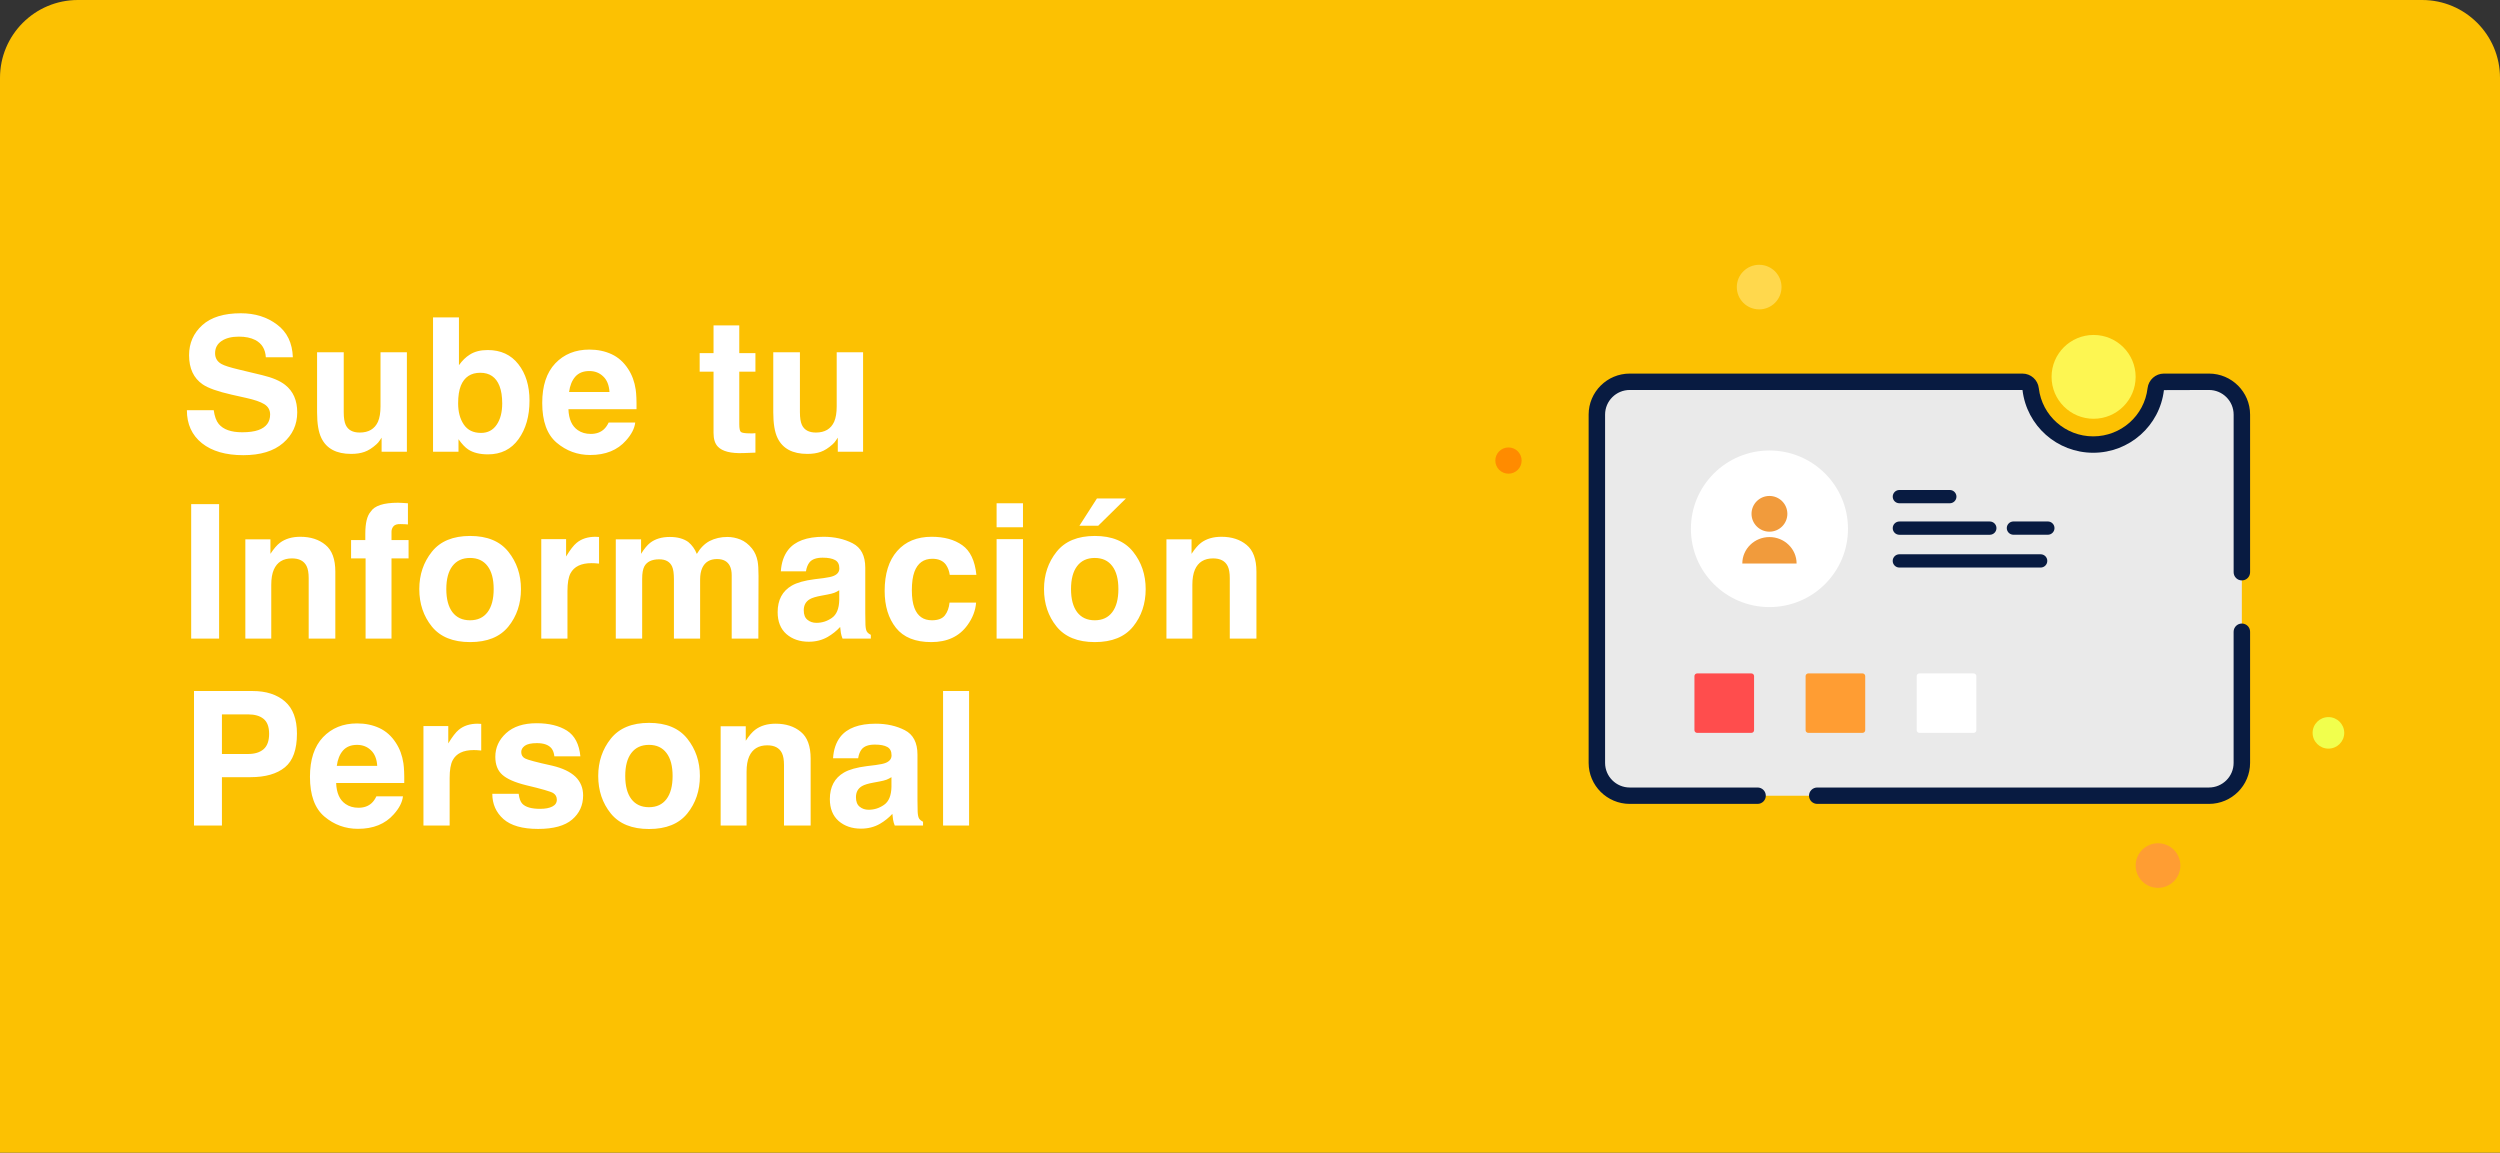 <svg width="321" height="148" viewBox="0 0 321 148" fill="none" xmlns="http://www.w3.org/2000/svg">
<rect x="0" y="0" width="321" height="148" fill="#333333" stroke="none"/>
<path d="M0 10C0 4.477 4.477 0 10 0H311C316.523 0 321 4.477 321 10V148H0V10Z" fill="#FCC102"/>
<path d="M31.098 55.504C31.949 55.504 32.641 55.41 33.172 55.223C34.18 54.863 34.684 54.195 34.684 53.219C34.684 52.648 34.434 52.207 33.934 51.895C33.434 51.59 32.648 51.32 31.578 51.086L29.75 50.676C27.953 50.27 26.711 49.828 26.023 49.352C24.859 48.555 24.277 47.309 24.277 45.613C24.277 44.066 24.84 42.781 25.965 41.758C27.09 40.734 28.742 40.223 30.922 40.223C32.742 40.223 34.293 40.707 35.574 41.676C36.863 42.637 37.539 44.035 37.602 45.871H34.133C34.07 44.832 33.617 44.094 32.773 43.656C32.211 43.367 31.512 43.223 30.676 43.223C29.746 43.223 29.004 43.41 28.449 43.785C27.895 44.16 27.617 44.684 27.617 45.355C27.617 45.973 27.891 46.434 28.438 46.738C28.789 46.941 29.539 47.18 30.688 47.453L33.664 48.168C34.969 48.48 35.953 48.898 36.617 49.422C37.648 50.234 38.164 51.41 38.164 52.949C38.164 54.527 37.559 55.84 36.348 56.887C35.145 57.926 33.441 58.445 31.238 58.445C28.988 58.445 27.219 57.934 25.93 56.91C24.641 55.879 23.996 54.465 23.996 52.668H27.441C27.551 53.457 27.766 54.047 28.086 54.438C28.672 55.148 29.676 55.504 31.098 55.504ZM48.998 56.195C48.967 56.234 48.888 56.352 48.763 56.547C48.638 56.742 48.49 56.914 48.318 57.062C47.795 57.531 47.287 57.852 46.795 58.023C46.31 58.195 45.74 58.281 45.084 58.281C43.193 58.281 41.92 57.602 41.263 56.242C40.896 55.492 40.713 54.387 40.713 52.926V45.227H44.135V52.926C44.135 53.652 44.221 54.199 44.392 54.566C44.697 55.215 45.295 55.539 46.185 55.539C47.326 55.539 48.107 55.078 48.529 54.156C48.748 53.656 48.857 52.996 48.857 52.176V45.227H52.244V58H48.998V56.195ZM62.656 58.34C61.601 58.34 60.753 58.129 60.113 57.707C59.73 57.457 59.316 57.02 58.871 56.395V58H55.601V40.75H58.929V46.891C59.351 46.297 59.816 45.844 60.324 45.531C60.925 45.141 61.691 44.945 62.621 44.945C64.3 44.945 65.613 45.551 66.558 46.762C67.511 47.973 67.988 49.535 67.988 51.449C67.988 53.434 67.519 55.078 66.582 56.383C65.644 57.688 64.335 58.34 62.656 58.34ZM64.484 51.801C64.484 50.895 64.367 50.145 64.132 49.551C63.687 48.426 62.867 47.863 61.671 47.863C60.461 47.863 59.628 48.414 59.175 49.516C58.941 50.102 58.824 50.859 58.824 51.789C58.824 52.883 59.066 53.789 59.55 54.508C60.035 55.227 60.773 55.586 61.765 55.586C62.624 55.586 63.292 55.238 63.769 54.543C64.246 53.848 64.484 52.934 64.484 51.801ZM81.564 54.25C81.478 55.008 81.083 55.777 80.38 56.559C79.286 57.801 77.755 58.422 75.786 58.422C74.161 58.422 72.728 57.898 71.486 56.852C70.243 55.805 69.622 54.102 69.622 51.742C69.622 49.531 70.181 47.836 71.298 46.656C72.423 45.477 73.88 44.887 75.669 44.887C76.732 44.887 77.689 45.086 78.54 45.484C79.392 45.883 80.095 46.512 80.65 47.371C81.15 48.129 81.474 49.008 81.622 50.008C81.708 50.594 81.743 51.438 81.728 52.539H72.986C73.032 53.82 73.435 54.719 74.193 55.234C74.654 55.555 75.208 55.715 75.857 55.715C76.544 55.715 77.103 55.52 77.532 55.129C77.767 54.918 77.974 54.625 78.154 54.25H81.564ZM78.259 50.336C78.204 49.453 77.935 48.785 77.451 48.332C76.974 47.871 76.38 47.641 75.669 47.641C74.896 47.641 74.294 47.883 73.865 48.367C73.443 48.852 73.177 49.508 73.068 50.336H78.259ZM96.997 55.621V58.117L95.415 58.176C93.837 58.23 92.759 57.957 92.18 57.355C91.805 56.973 91.618 56.383 91.618 55.586V47.723H89.837V45.344H91.618V41.781H94.923V45.344H96.997V47.723H94.923V54.473C94.923 54.996 94.989 55.324 95.122 55.457C95.255 55.582 95.661 55.645 96.341 55.645C96.442 55.645 96.548 55.645 96.657 55.645C96.774 55.637 96.888 55.629 96.997 55.621ZM107.573 56.195C107.542 56.234 107.463 56.352 107.338 56.547C107.213 56.742 107.065 56.914 106.893 57.062C106.37 57.531 105.862 57.852 105.37 58.023C104.885 58.195 104.315 58.281 103.659 58.281C101.768 58.281 100.495 57.602 99.838 56.242C99.471 55.492 99.288 54.387 99.288 52.926V45.227H102.71V52.926C102.71 53.652 102.795 54.199 102.967 54.566C103.272 55.215 103.87 55.539 104.76 55.539C105.901 55.539 106.682 55.078 107.104 54.156C107.323 53.656 107.432 52.996 107.432 52.176V45.227H110.819V58H107.573V56.195ZM24.547 64.727H28.133V82H24.547V64.727ZM37.49 71.699C36.357 71.699 35.58 72.18 35.158 73.141C34.939 73.648 34.83 74.297 34.83 75.086V82H31.502V69.25H34.724V71.113C35.154 70.457 35.56 69.984 35.943 69.695C36.631 69.18 37.502 68.922 38.556 68.922C39.877 68.922 40.955 69.269 41.791 69.965C42.635 70.652 43.056 71.797 43.056 73.398V82H39.635V74.231C39.635 73.559 39.545 73.043 39.365 72.684C39.037 72.027 38.412 71.699 37.49 71.699ZM52.378 64.621V67.34C52.191 67.316 51.874 67.301 51.429 67.293C50.992 67.277 50.687 67.375 50.515 67.586C50.351 67.789 50.269 68.016 50.269 68.266V69.344H52.461V71.699H50.269V82H46.941V71.699H45.078V69.344H46.906V68.523C46.906 67.156 47.136 66.215 47.597 65.699C48.082 64.934 49.249 64.551 51.101 64.551C51.312 64.551 51.503 64.559 51.675 64.574C51.847 64.582 52.082 64.598 52.378 64.621ZM65.275 70.844C66.353 72.195 66.892 73.793 66.892 75.637C66.892 77.512 66.353 79.117 65.275 80.453C64.197 81.781 62.56 82.445 60.364 82.445C58.169 82.445 56.532 81.781 55.454 80.453C54.376 79.117 53.837 77.512 53.837 75.637C53.837 73.793 54.376 72.195 55.454 70.844C56.532 69.492 58.169 68.816 60.364 68.816C62.56 68.816 64.197 69.492 65.275 70.844ZM60.353 71.641C59.376 71.641 58.622 71.988 58.091 72.684C57.568 73.371 57.306 74.356 57.306 75.637C57.306 76.918 57.568 77.906 58.091 78.602C58.622 79.297 59.376 79.644 60.353 79.644C61.329 79.644 62.079 79.297 62.603 78.602C63.126 77.906 63.388 76.918 63.388 75.637C63.388 74.356 63.126 73.371 62.603 72.684C62.079 71.988 61.329 71.641 60.353 71.641ZM75.956 72.309C74.612 72.309 73.71 72.746 73.249 73.621C72.991 74.113 72.862 74.871 72.862 75.894V82H69.499V69.227H72.687V71.453C73.202 70.602 73.651 70.019 74.034 69.707C74.659 69.184 75.472 68.922 76.472 68.922C76.534 68.922 76.585 68.926 76.624 68.934C76.671 68.934 76.769 68.938 76.917 68.945V72.367C76.706 72.344 76.519 72.328 76.355 72.32C76.191 72.312 76.058 72.309 75.956 72.309ZM86.298 72.742C86.016 72.125 85.466 71.816 84.645 71.816C83.692 71.816 83.052 72.125 82.723 72.742C82.544 73.094 82.454 73.617 82.454 74.312V82H79.067V69.25H82.313V71.113C82.727 70.449 83.118 69.977 83.485 69.695C84.134 69.195 84.973 68.945 86.005 68.945C86.981 68.945 87.77 69.16 88.372 69.59C88.856 69.988 89.223 70.5 89.473 71.125C89.911 70.375 90.454 69.824 91.102 69.473C91.79 69.121 92.555 68.945 93.399 68.945C93.962 68.945 94.516 69.055 95.063 69.273C95.61 69.492 96.106 69.875 96.552 70.422C96.911 70.867 97.153 71.414 97.278 72.062C97.356 72.492 97.395 73.121 97.395 73.949L97.372 82H93.95V73.867C93.95 73.383 93.872 72.984 93.716 72.672C93.419 72.078 92.872 71.781 92.075 71.781C91.153 71.781 90.516 72.164 90.165 72.93C89.985 73.336 89.895 73.824 89.895 74.394V82H86.532V74.394C86.532 73.637 86.454 73.086 86.298 72.742ZM101.198 70.609C102.081 69.484 103.596 68.922 105.745 68.922C107.143 68.922 108.385 69.199 109.471 69.754C110.557 70.309 111.1 71.356 111.1 72.894V78.754C111.1 79.16 111.108 79.652 111.124 80.231C111.147 80.668 111.213 80.965 111.323 81.121C111.432 81.277 111.596 81.406 111.815 81.508V82H108.182C108.081 81.742 108.01 81.5 107.971 81.273C107.932 81.047 107.901 80.789 107.878 80.5C107.417 81 106.885 81.426 106.284 81.777C105.565 82.191 104.753 82.398 103.846 82.398C102.69 82.398 101.733 82.07 100.975 81.414C100.225 80.75 99.85 79.812 99.85 78.602C99.85 77.031 100.456 75.894 101.667 75.191C102.331 74.809 103.307 74.535 104.596 74.371L105.733 74.231C106.35 74.152 106.792 74.055 107.057 73.938C107.534 73.734 107.772 73.418 107.772 72.988C107.772 72.465 107.588 72.106 107.221 71.91C106.862 71.707 106.331 71.606 105.628 71.606C104.838 71.606 104.28 71.801 103.952 72.191C103.717 72.481 103.561 72.871 103.483 73.363H100.26C100.331 72.246 100.643 71.328 101.198 70.609ZM103.682 79.586C103.995 79.844 104.378 79.973 104.831 79.973C105.549 79.973 106.21 79.762 106.811 79.34C107.42 78.918 107.737 78.148 107.76 77.031V75.789C107.549 75.922 107.335 76.031 107.116 76.117C106.905 76.195 106.612 76.269 106.237 76.34L105.487 76.481C104.784 76.606 104.28 76.758 103.975 76.938C103.46 77.242 103.202 77.715 103.202 78.356C103.202 78.926 103.362 79.336 103.682 79.586ZM125.368 73.809H121.946C121.883 73.332 121.723 72.902 121.465 72.519C121.09 72.004 120.508 71.746 119.719 71.746C118.594 71.746 117.825 72.305 117.41 73.422C117.192 74.016 117.082 74.805 117.082 75.789C117.082 76.727 117.192 77.481 117.41 78.051C117.809 79.113 118.559 79.644 119.66 79.644C120.442 79.644 120.996 79.434 121.325 79.012C121.653 78.59 121.852 78.043 121.922 77.371H125.332C125.254 78.387 124.887 79.348 124.231 80.254C123.184 81.715 121.633 82.445 119.578 82.445C117.524 82.445 116.012 81.836 115.043 80.617C114.075 79.398 113.59 77.816 113.59 75.871C113.59 73.676 114.125 71.969 115.196 70.75C116.266 69.531 117.743 68.922 119.625 68.922C121.227 68.922 122.535 69.281 123.551 70C124.575 70.719 125.18 71.988 125.368 73.809ZM131.35 69.227V82H127.963V69.227H131.35ZM131.35 64.621V67.703H127.963V64.621H131.35ZM145.488 70.844C146.566 72.195 147.105 73.793 147.105 75.637C147.105 77.512 146.566 79.117 145.488 80.453C144.41 81.781 142.773 82.445 140.578 82.445C138.383 82.445 136.746 81.781 135.668 80.453C134.59 79.117 134.051 77.512 134.051 75.637C134.051 73.793 134.59 72.195 135.668 70.844C136.746 69.492 138.383 68.816 140.578 68.816C142.773 68.816 144.41 69.492 145.488 70.844ZM140.566 71.641C139.59 71.641 138.836 71.988 138.305 72.684C137.781 73.371 137.519 74.356 137.519 75.637C137.519 76.918 137.781 77.906 138.305 78.602C138.836 79.297 139.59 79.644 140.566 79.644C141.543 79.644 142.293 79.297 142.816 78.602C143.34 77.906 143.601 76.918 143.601 75.637C143.601 74.356 143.34 73.371 142.816 72.684C142.293 71.988 141.543 71.641 140.566 71.641ZM138.598 67.504L140.848 64H144.574L141.012 67.504H138.598ZM155.759 71.699C154.627 71.699 153.849 72.18 153.427 73.141C153.209 73.648 153.099 74.297 153.099 75.086V82H149.771V69.25H152.994V71.113C153.423 70.457 153.83 69.984 154.213 69.695C154.9 69.18 155.771 68.922 156.826 68.922C158.146 68.922 159.224 69.269 160.06 69.965C160.904 70.652 161.326 71.797 161.326 73.398V82H157.904V74.231C157.904 73.559 157.814 73.043 157.634 72.684C157.306 72.027 156.681 71.699 155.759 71.699ZM32.164 99.789H28.496V106H24.91V88.727H32.434C34.168 88.727 35.551 89.172 36.582 90.062C37.613 90.953 38.129 92.332 38.129 94.199C38.129 96.238 37.613 97.68 36.582 98.523C35.551 99.367 34.078 99.789 32.164 99.789ZM33.852 96.191C34.32 95.777 34.555 95.121 34.555 94.223C34.555 93.324 34.316 92.684 33.84 92.301C33.371 91.918 32.711 91.727 31.859 91.727H28.496V96.812H31.859C32.711 96.812 33.375 96.606 33.852 96.191ZM51.74 102.25C51.654 103.008 51.26 103.777 50.556 104.559C49.463 105.801 47.931 106.422 45.963 106.422C44.338 106.422 42.904 105.898 41.662 104.852C40.42 103.805 39.799 102.102 39.799 99.742C39.799 97.531 40.357 95.836 41.474 94.656C42.599 93.477 44.056 92.887 45.846 92.887C46.908 92.887 47.865 93.086 48.717 93.484C49.568 93.883 50.271 94.512 50.826 95.371C51.326 96.129 51.65 97.008 51.799 98.008C51.885 98.594 51.92 99.438 51.904 100.539H43.162C43.209 101.82 43.611 102.719 44.369 103.234C44.83 103.555 45.385 103.715 46.033 103.715C46.721 103.715 47.279 103.52 47.709 103.129C47.943 102.918 48.15 102.625 48.33 102.25H51.74ZM48.435 98.336C48.381 97.453 48.111 96.785 47.627 96.332C47.15 95.871 46.556 95.641 45.846 95.641C45.072 95.641 44.471 95.883 44.041 96.367C43.619 96.852 43.353 97.508 43.244 98.336H48.435ZM60.828 96.309C59.484 96.309 58.582 96.746 58.121 97.621C57.863 98.113 57.734 98.871 57.734 99.894V106H54.371V93.227H57.558V95.453C58.074 94.602 58.523 94.019 58.906 93.707C59.531 93.184 60.343 92.922 61.343 92.922C61.406 92.922 61.457 92.926 61.496 92.934C61.542 92.934 61.64 92.938 61.789 92.945V96.367C61.578 96.344 61.39 96.328 61.226 96.32C61.062 96.312 60.929 96.309 60.828 96.309ZM72.798 93.812C73.798 94.453 74.372 95.555 74.521 97.117H71.181C71.134 96.688 71.013 96.348 70.818 96.098C70.451 95.644 69.826 95.418 68.943 95.418C68.216 95.418 67.697 95.531 67.384 95.758C67.079 95.984 66.927 96.25 66.927 96.555C66.927 96.938 67.091 97.215 67.419 97.387C67.747 97.566 68.907 97.875 70.9 98.312C72.228 98.625 73.224 99.098 73.888 99.731C74.544 100.371 74.872 101.172 74.872 102.133C74.872 103.398 74.4 104.434 73.454 105.238C72.517 106.035 71.064 106.434 69.095 106.434C67.087 106.434 65.603 106.012 64.642 105.168C63.689 104.316 63.212 103.234 63.212 101.922H66.599C66.669 102.516 66.822 102.938 67.056 103.188C67.47 103.633 68.236 103.855 69.353 103.855C70.009 103.855 70.529 103.758 70.911 103.562C71.302 103.367 71.497 103.074 71.497 102.684C71.497 102.309 71.341 102.023 71.029 101.828C70.716 101.633 69.556 101.297 67.548 100.82C66.103 100.461 65.083 100.012 64.49 99.473C63.896 98.941 63.599 98.176 63.599 97.176C63.599 95.996 64.06 94.984 64.982 94.141C65.911 93.289 67.216 92.863 68.896 92.863C70.49 92.863 71.79 93.18 72.798 93.812ZM88.249 94.844C89.327 96.195 89.866 97.793 89.866 99.637C89.866 101.512 89.327 103.117 88.249 104.453C87.171 105.781 85.534 106.445 83.339 106.445C81.144 106.445 79.507 105.781 78.429 104.453C77.351 103.117 76.812 101.512 76.812 99.637C76.812 97.793 77.351 96.195 78.429 94.844C79.507 93.492 81.144 92.816 83.339 92.816C85.534 92.816 87.171 93.492 88.249 94.844ZM83.327 95.641C82.351 95.641 81.597 95.988 81.066 96.684C80.542 97.371 80.28 98.356 80.28 99.637C80.28 100.918 80.542 101.906 81.066 102.602C81.597 103.297 82.351 103.645 83.327 103.645C84.304 103.645 85.054 103.297 85.577 102.602C86.101 101.906 86.362 100.918 86.362 99.637C86.362 98.356 86.101 97.371 85.577 96.684C85.054 95.988 84.304 95.641 83.327 95.641ZM98.52 95.699C97.388 95.699 96.61 96.18 96.188 97.141C95.969 97.648 95.86 98.297 95.86 99.086V106H92.532V93.25H95.755V95.113C96.184 94.457 96.591 93.984 96.973 93.695C97.661 93.18 98.532 92.922 99.587 92.922C100.907 92.922 101.985 93.269 102.821 93.965C103.665 94.652 104.087 95.797 104.087 97.398V106H100.665V98.231C100.665 97.559 100.575 97.043 100.395 96.684C100.067 96.027 99.442 95.699 98.52 95.699ZM107.901 94.609C108.784 93.484 110.299 92.922 112.448 92.922C113.846 92.922 115.088 93.199 116.174 93.754C117.26 94.309 117.803 95.356 117.803 96.894V102.754C117.803 103.16 117.811 103.652 117.827 104.23C117.85 104.668 117.917 104.965 118.026 105.121C118.135 105.277 118.299 105.406 118.518 105.508V106H114.885C114.784 105.742 114.713 105.5 114.674 105.273C114.635 105.047 114.604 104.789 114.581 104.5C114.12 105 113.588 105.426 112.987 105.777C112.268 106.191 111.456 106.398 110.549 106.398C109.393 106.398 108.436 106.07 107.678 105.414C106.928 104.75 106.553 103.812 106.553 102.602C106.553 101.031 107.159 99.894 108.37 99.191C109.034 98.809 110.01 98.535 111.299 98.371L112.436 98.231C113.053 98.152 113.495 98.055 113.76 97.938C114.237 97.734 114.475 97.418 114.475 96.988C114.475 96.465 114.292 96.106 113.924 95.91C113.565 95.707 113.034 95.606 112.331 95.606C111.542 95.606 110.983 95.801 110.655 96.191C110.42 96.481 110.264 96.871 110.186 97.363H106.963C107.034 96.246 107.346 95.328 107.901 94.609ZM110.385 103.586C110.698 103.844 111.081 103.973 111.534 103.973C112.253 103.973 112.913 103.762 113.514 103.34C114.124 102.918 114.44 102.148 114.463 101.031V99.789C114.253 99.922 114.038 100.031 113.819 100.117C113.608 100.195 113.315 100.27 112.94 100.34L112.19 100.48C111.487 100.605 110.983 100.758 110.678 100.938C110.163 101.242 109.905 101.715 109.905 102.355C109.905 102.926 110.065 103.336 110.385 103.586ZM121.09 88.727H124.43V106H121.09V88.727Z" fill="white"/>
<path d="M287.854 97.962C287.854 100.288 285.965 102.171 283.632 102.171H209.258C206.926 102.171 205.036 100.288 205.036 97.962V53.23C205.036 50.904 206.926 49.02 209.258 49.02H259.684C260.226 49.02 260.669 49.431 260.733 49.968C261.204 53.974 264.621 57.081 268.766 57.081C272.91 57.081 276.327 53.974 276.795 49.968C276.858 49.431 277.302 49.02 277.844 49.02H283.628C285.961 49.02 287.851 50.904 287.851 53.23L287.854 97.962Z" fill="#EAEAEA"/>
<path d="M283.633 47.968C286.543 47.968 288.911 50.329 288.911 53.23V73.474C288.911 74.056 288.439 74.526 287.855 74.526C287.271 74.526 286.799 74.056 286.799 73.474V53.23C286.799 51.49 285.378 50.073 283.633 50.073L277.848 50.09C277.31 54.675 273.407 58.134 268.77 58.134C264.129 58.134 260.227 54.675 259.688 50.073H209.259C207.514 50.073 206.093 51.49 206.093 53.23V97.959C206.093 99.698 207.514 101.116 209.259 101.116H225.674C226.258 101.116 226.729 101.586 226.729 102.168C226.729 102.75 226.258 103.22 225.674 103.22H209.259C206.349 103.22 203.981 100.86 203.981 97.959V53.23C203.981 50.329 206.349 47.968 209.259 47.968H259.685C260.755 47.968 261.659 48.775 261.782 49.845C262.197 53.37 265.199 56.029 268.766 56.029C272.334 56.029 275.336 53.37 275.747 49.845C275.874 48.775 276.775 47.968 277.844 47.968H283.633ZM287.855 80.062C288.439 80.062 288.911 80.532 288.911 81.114V97.959C288.911 100.86 286.543 103.22 283.633 103.22H233.334C232.75 103.22 232.278 102.75 232.278 102.168C232.278 101.586 232.75 101.116 233.334 101.116H283.629C285.374 101.116 286.796 99.698 286.796 97.959V81.114C286.799 80.535 287.271 80.062 287.855 80.062Z" fill="#081B41"/>
<path d="M243.882 64.62H250.353C250.824 64.62 251.208 64.238 251.208 63.768C251.208 63.298 250.824 62.915 250.353 62.915H243.882C243.41 62.915 243.027 63.298 243.027 63.768C243.023 64.238 243.407 64.62 243.882 64.62ZM243.882 68.665H255.49C255.961 68.665 256.345 68.282 256.345 67.812C256.345 67.342 255.961 66.96 255.49 66.96H243.882C243.41 66.96 243.027 67.342 243.027 67.812C243.023 68.282 243.407 68.665 243.882 68.665ZM262.017 71.169H243.878C243.407 71.169 243.023 71.552 243.023 72.022C243.023 72.492 243.407 72.874 243.878 72.874H262.017C262.488 72.874 262.872 72.492 262.872 72.022C262.876 71.552 262.492 71.169 262.017 71.169ZM262.942 66.956H258.527C258.055 66.956 257.671 67.339 257.671 67.809C257.671 68.279 258.055 68.661 258.527 68.661H262.942C263.414 68.661 263.797 68.279 263.797 67.809C263.797 67.339 263.414 66.956 262.942 66.956Z" fill="#081B41"/>
<path d="M227.197 77.95C232.766 77.95 237.281 73.449 237.281 67.896C237.281 62.344 232.766 57.843 227.197 57.843C221.627 57.843 217.112 62.344 217.112 67.896C217.112 73.449 221.627 77.95 227.197 77.95Z" fill="white"/>
<path d="M224.55 72.355H223.713C223.713 70.482 225.275 68.959 227.2 68.959C229.121 68.959 230.683 70.482 230.683 72.355H229.846M227.196 68.268C225.93 68.268 224.895 67.24 224.895 65.974C224.895 64.711 225.926 63.68 227.196 63.68C228.467 63.68 229.498 64.708 229.498 65.974C229.498 67.237 228.467 68.268 227.196 68.268Z" fill="#F19B3C"/>
<path d="M224.878 94.1H217.911C217.721 94.1 217.566 93.945 217.566 93.756V86.811C217.566 86.621 217.721 86.467 217.911 86.467H224.878C225.068 86.467 225.223 86.621 225.223 86.811V93.756C225.223 93.949 225.068 94.1 224.878 94.1Z" fill="#FF4D4D"/>
<path d="M239.15 94.1H232.183C231.993 94.1 231.838 93.945 231.838 93.756V86.811C231.838 86.621 231.993 86.467 232.183 86.467H239.15C239.34 86.467 239.494 86.621 239.494 86.811V93.756C239.491 93.949 239.34 94.1 239.15 94.1Z" fill="#FF9D33"/>
<path d="M253.417 94.1H246.45C246.26 94.1 246.105 93.945 246.105 93.756V86.811C246.105 86.621 246.26 86.467 246.45 86.467H253.417C253.607 86.467 253.762 86.621 253.762 86.811V93.756C253.762 93.949 253.607 94.1 253.417 94.1Z" fill="white"/>
<path d="M268.818 53.77C271.799 53.77 274.216 51.361 274.216 48.389C274.216 45.417 271.799 43.008 268.818 43.008C265.837 43.008 263.421 45.417 263.421 48.389C263.421 51.361 265.837 53.77 268.818 53.77Z" fill="#FDF652"/>
<path d="M225.877 39.725C227.463 39.725 228.748 38.443 228.748 36.862C228.748 35.282 227.463 34 225.877 34C224.291 34 223.006 35.282 223.006 36.862C223.006 38.443 224.291 39.725 225.877 39.725Z" fill="#FFD84D"/>
<path d="M277.088 114C278.674 114 279.959 112.718 279.959 111.138C279.959 109.557 278.674 108.275 277.088 108.275C275.502 108.275 274.217 109.557 274.217 111.138C274.217 112.718 275.502 114 277.088 114Z" fill="#FF9D33"/>
<path d="M193.689 60.821C194.622 60.821 195.378 60.067 195.378 59.137C195.378 58.207 194.622 57.453 193.689 57.453C192.756 57.453 192 58.207 192 59.137C192 60.067 192.756 60.821 193.689 60.821Z" fill="#FF8B00"/>
<path d="M298.97 96.124C300.091 96.124 301 95.218 301 94.1C301 92.982 300.091 92.076 298.97 92.076C297.848 92.076 296.939 92.982 296.939 94.1C296.939 95.218 297.848 96.124 298.97 96.124Z" fill="#F1FF4D"/>
</svg>
